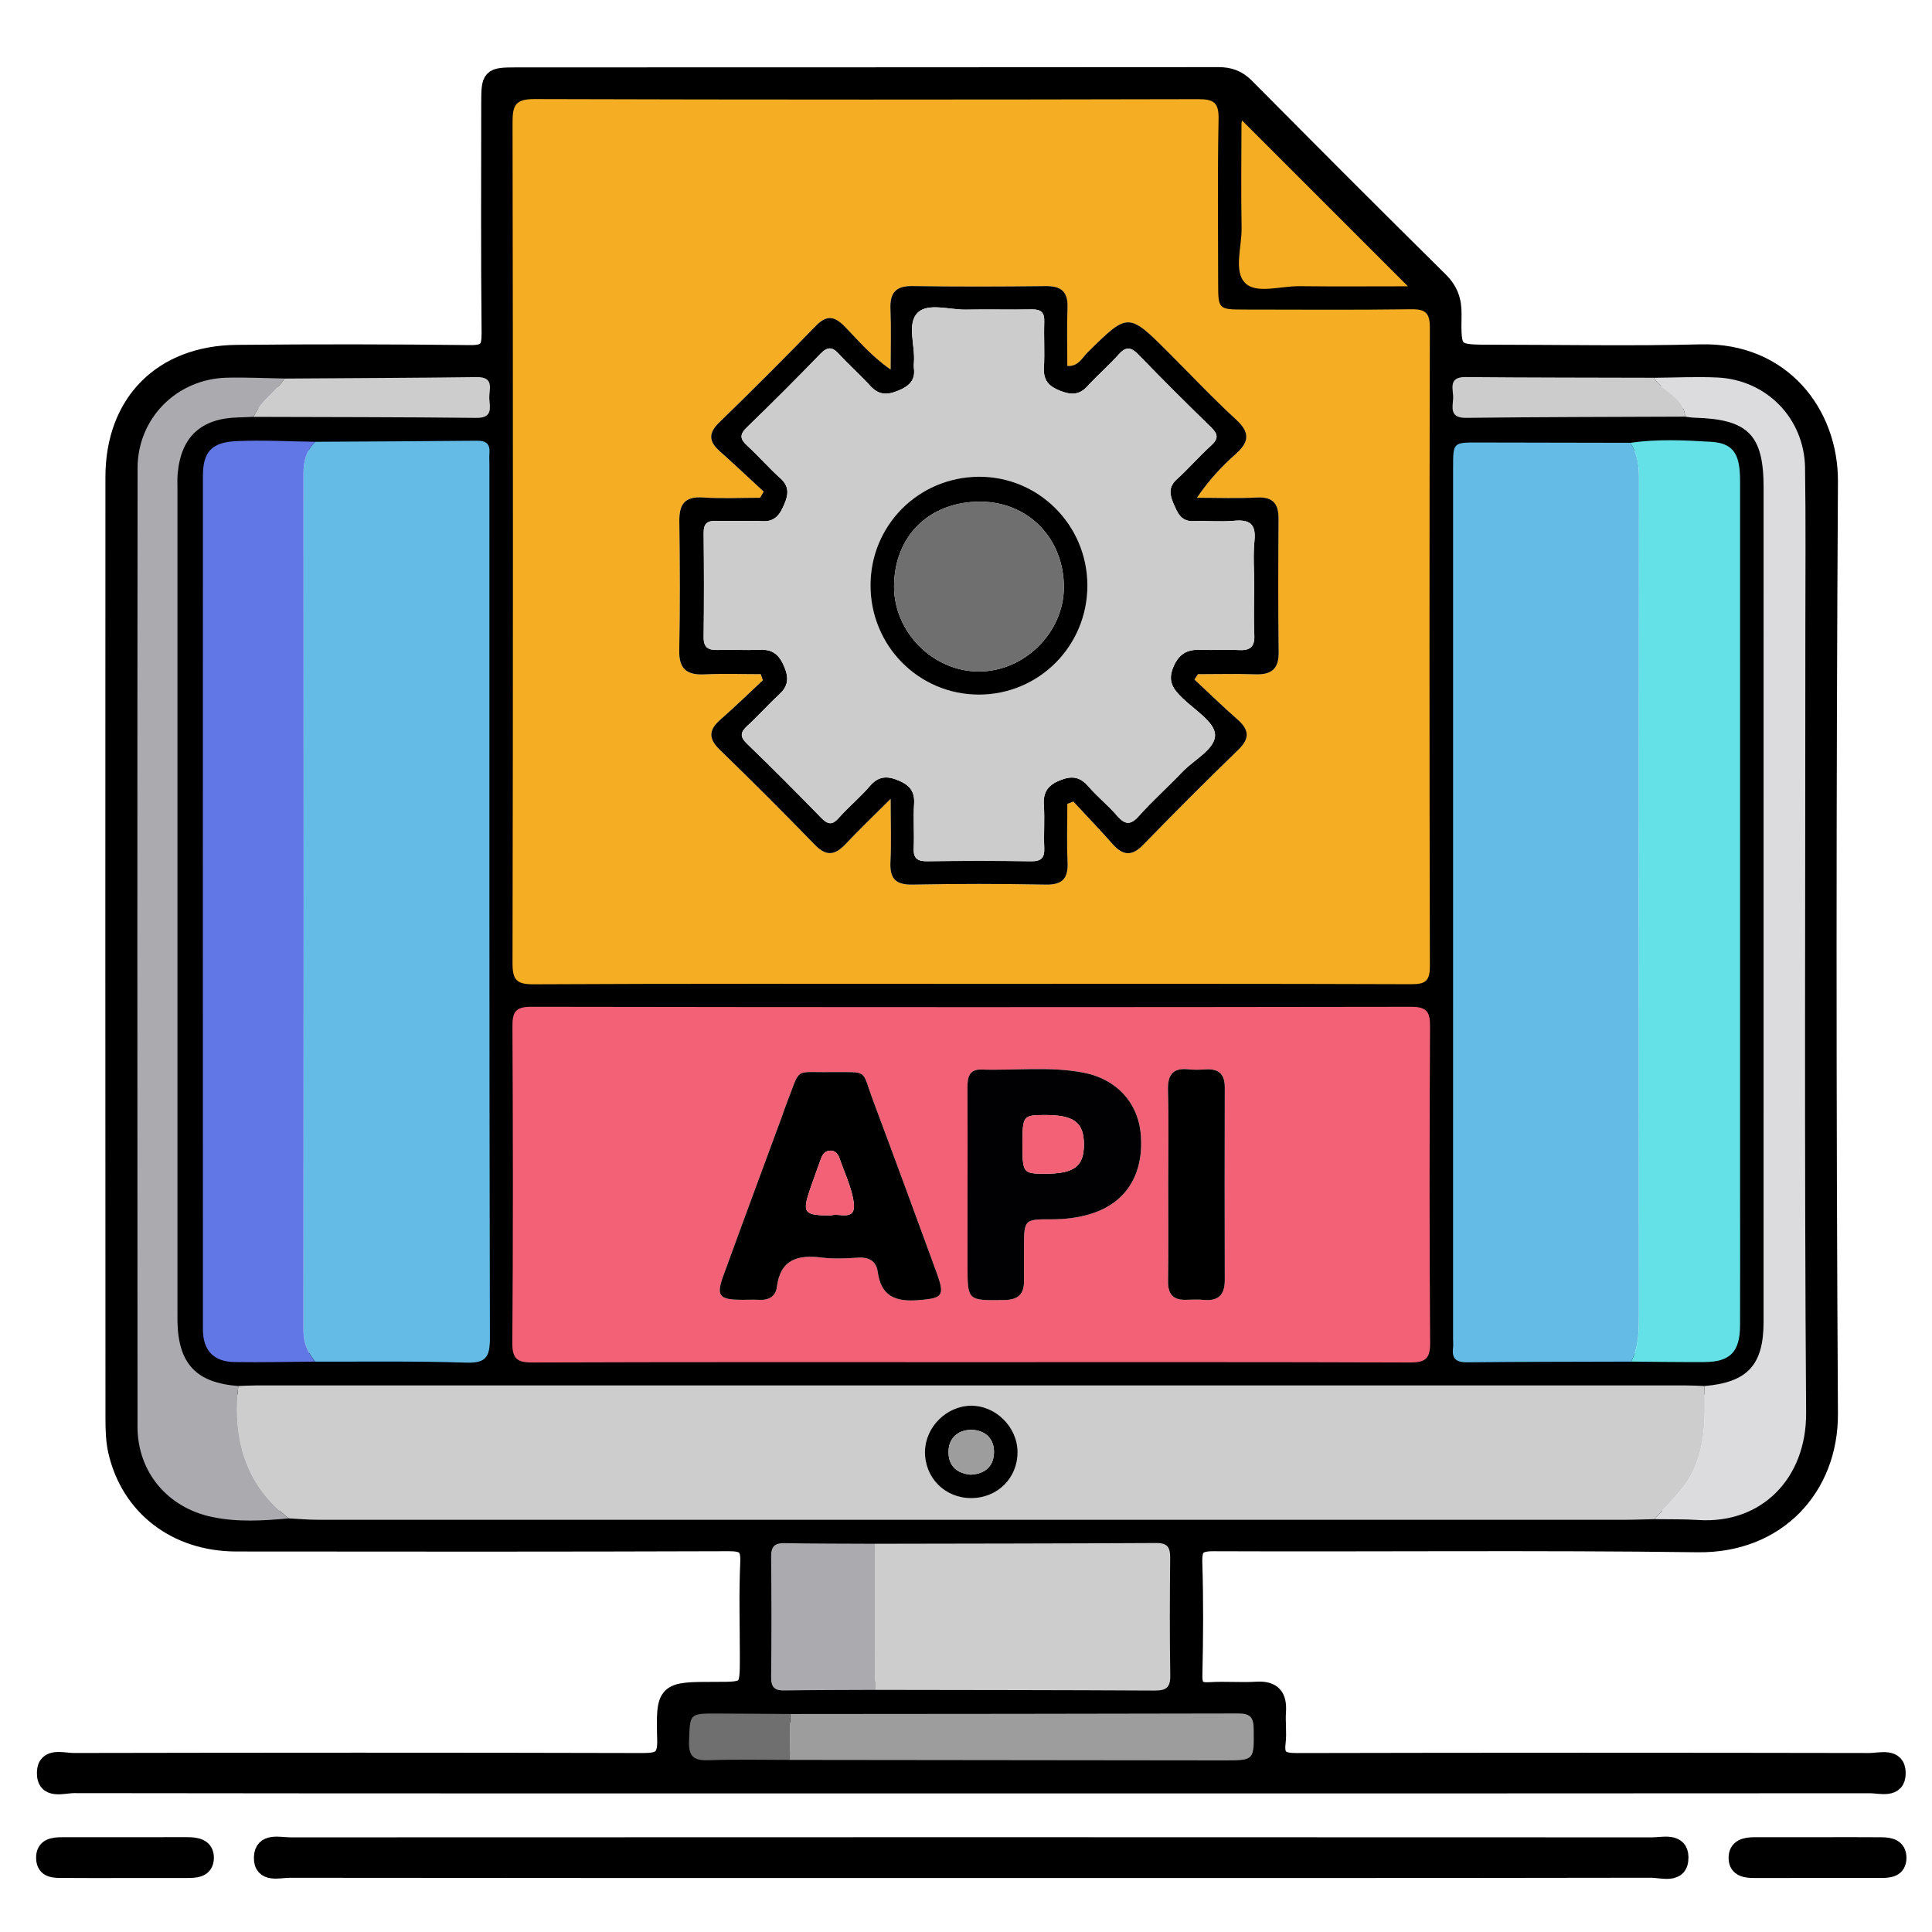 <?xml version="1.0" encoding="UTF-8"?>
<svg xmlns="http://www.w3.org/2000/svg" xmlns:xlink="http://www.w3.org/1999/xlink" version="1.1" id="Layer_1" x="0px" y="0px" width="85px" height="85px" viewBox="0 0 85 85" xml:space="preserve">
<g id="Layer_1_1_" display="none">
	<path display="inline" fill="#AB604B" d="M27.595,15.715V32.48H9.906V15.715c0-4.884,3.961-8.845,8.844-8.845   C23.602,6.87,27.595,10.805,27.595,15.715z"></path>
	<path display="inline" fill="#8B4F4F" d="M14.308,8.076c-2.629,1.533-4.401,4.376-4.401,7.639V32.48h4.401V8.076z"></path>
	<path display="inline" fill="#65B9FF" d="M51.619,24.02v6.113H29.776V24.02c0-2.837,2.304-5.142,5.142-5.142h11.566   C49.322,18.878,51.619,21.182,51.619,24.02z"></path>
	<path display="inline" fill="#3E7FFF" d="M34.917,18.876h1.393c-2.836,0-5.139,2.303-5.139,5.14v6.117h-1.394v-6.117   C29.778,21.179,32.081,18.876,34.917,18.876z"></path>
	<rect x="29.778" y="26.945" display="inline" fill="#FFAF93" width="4.372" height="3.188"></rect>
	<rect x="29.778" y="26.945" display="inline" fill="#EE8778" width="1.393" height="3.188"></rect>
	<rect x="47.25" y="27.942" display="inline" fill="#FFAF93" width="4.368" height="3.19"></rect>
	<path display="inline" fill="#F44AAF" d="M33.148,37.414v8.063H4.339v-8.063c0-3.742,3.039-6.781,6.782-6.781h15.256   C30.119,30.633,33.148,33.672,33.148,37.414z"></path>
	<path display="inline" fill="#E2429A" d="M11.12,30.63h1.838c-3.742,0-6.778,3.038-6.778,6.779v8.067H4.341v-8.067   C4.341,33.668,7.379,30.63,11.12,30.63z"></path>
	<rect x="4.34" y="41.271" display="inline" fill="#FFAF93" width="5.767" height="4.206"></rect>
	<rect x="4.34" y="41.271" display="inline" fill="#EE8778" width="1.839" height="4.206"></rect>
	<rect x="27.387" y="41.269" display="inline" fill="#FFAF93" width="5.763" height="4.208"></rect>
	<g display="inline">
		<path fill="#FFAF93" d="M43.545,17.228V19.5c0,2.513-3.059,3.793-4.843,2.008c-0.521-0.515-0.832-1.224-0.832-2.008v-2.272H43.545    z"></path>
		<path fill="#FFAF93" d="M45.906,6.854v6.916c0,2.871-2.327,5.198-5.198,5.198l0,0c-2.871,0-5.199-2.327-5.199-5.198V6.854H45.906z    "></path>
		<path fill="#FFAF93" d="M45.904,6.852v6.916c0,0.164-0.006,0.328-0.023,0.486c-0.018,0.229-0.059,0.451-0.111,0.673    c-0.521,2.319-2.588,4.041-5.059,4.041c-2.872,0-5.2-2.325-5.2-5.2V6.852H45.904z"></path>
		<path fill="#AB604B" d="M47.016,12.657V6.361c0,0,0.104-3.183-4.152-4.082c-4.975-1.052-5.344,1.21-5.344,1.21h-0.588    c-1.414,0-2.56,1.146-2.56,2.56v6.607h1.142v-3.51c0-1.185,0.96-2.145,2.145-2.145l0,0c0.096,0.071,1.065,1.418,3.03,1.418h4.48    c0.406,0,0.735,0.329,0.735,0.735v3.502L47.016,12.657L47.016,12.657z"></path>
		<path fill="#AB604B" d="M35.51,10.02v2.641h-1.142v-2.249C34.685,10.166,35.077,10.02,35.51,10.02z"></path>
		<path fill="#8B4F4F" d="M37.033,3.49H36.93c-1.414,0-2.56,1.146-2.56,2.56v6.607h1.142V9.146c0-0.966,0.643-1.771,1.521-2.04V3.49    z"></path>
		<path fill="#FFAF93" d="M47.734,12.433c0,1.02-0.816,1.836-1.836,1.836v-3.663C46.918,10.606,47.734,11.424,47.734,12.433z"></path>
		<path fill="#EE8778" d="M46.389,10.68c-0.156-0.043-0.318-0.074-0.49-0.074v3.663c0.172,0,0.334-0.03,0.49-0.073V10.68z     M39.584,21.489l0.022,0.021c0.415,0.415,0.947,0.703,1.554,0.785c-0.793,0.159-1.765-0.093-2.457-0.785    c-1.177-1.161-0.742-2.514-0.836-3.39c-1.542-1.015-2.354-2.657-2.354-4.352v0.503c-1.736,0-2.509-2.196-1.147-3.271    c0.318-0.251,0.711-0.392,1.147-0.392V9.15c0-0.962,0.629-1.776,1.51-2.05v6.668c0,2.632,1.942,4.777,4.411,5.137    c0.77-0.096,1.488-0.377,2.11-0.777v0.896c-1.051,0.557-2.234,0.764-3.124,0.695C39.481,19.675,38.926,20.822,39.584,21.489z"></path>
		<path fill="#EE8778" d="M41.119,13.069v0.742c0,0.252-0.204,0.456-0.456,0.456s-0.456-0.204-0.456-0.456v-0.742    c0-0.252,0.204-0.456,0.456-0.456C40.917,12.613,41.119,12.82,41.119,13.069z M39.079,15.438c0.163,0.749,0.828,1.309,1.625,1.309    s1.462-0.561,1.624-1.309H39.079z"></path>
		<path fill="#312E4B" d="M39.236,11.243c-0.244-1.121-1.852-1.122-2.096,0H39.236z M44.275,11.243    c-0.244-1.121-1.854-1.122-2.096,0H44.275z"></path>
	</g>
	<g display="inline">
		<path fill="#FFAF93" d="M22.132,27.657v2.702c0,1.867-1.519,3.378-3.371,3.378c-0.94,0-1.776-0.376-2.39-0.989    c-0.619-0.612-0.988-1.455-0.988-2.389v-2.702H22.132z"></path>
		<path fill="#FFAF93" d="M24.938,15.611v7.93c0,0.195-0.006,0.39-0.027,0.578c-0.021,0.271-0.069,0.536-0.133,0.801    c-1.059,4.717-6.949,6.436-10.391,2.994c-1.121-1.121-1.811-2.667-1.811-4.373v-7.93H24.938z"></path>
		<path fill="#FFAF93" d="M27.116,21.954c0,1.212-0.973,2.185-2.185,2.185v-4.357C26.144,19.781,27.116,20.754,27.116,21.954z"></path>
		<path fill="#EE8778" d="M25.515,19.869c-0.187-0.051-0.38-0.088-0.583-0.088v4.357c0.203,0,0.396-0.037,0.583-0.088V19.869z     M17.425,32.727l0.025,0.026c0.489,0.489,1.127,0.838,1.843,0.935c-0.175,0.034-0.349,0.052-0.532,0.052    c-0.943,0-1.782-0.384-2.385-0.986c-0.629-0.62-0.995-1.459-0.995-2.394v-1.642c-1.821-1.199-2.804-3.15-2.804-5.179l0.077,0.607    c-1.214,0-2.27-0.983-2.27-2.197c0-1.135,0.909-2.166,2.192-2.166v-4.175h1.799v7.931c0,3.167,2.337,5.694,5.249,6.113    c0.917-0.113,1.765-0.445,2.507-0.926v1.065c-1.235,0.66-2.644,0.911-3.712,0.829C17.302,30.569,16.639,31.932,17.425,32.727z"></path>
		<path fill="#EE8778" d="M19.246,23.41v0.883c0,0.301-0.242,0.543-0.542,0.543c-0.3,0-0.542-0.242-0.542-0.543V23.41    c0-0.3,0.242-0.542,0.542-0.542C19.007,22.868,19.246,23.114,19.246,23.41z M16.82,26.101c0.449,2.066,3.415,2.068,3.865,0H16.82z    "></path>
		<path fill="#312E4B" d="M17.007,21.444c-0.125-0.574-0.636-1.004-1.246-1.004c-0.612,0-1.122,0.43-1.247,1.004H17.007z M23,21.444    c-0.125-0.574-0.635-1.004-1.246-1.004c-0.611,0-1.121,0.43-1.246,1.004H23z"></path>
		<path fill="#AB604B" d="M25.346,15.129L25.346,15.129c0,2.035-1.65,3.685-3.686,3.685h-6.113c-2.035,0-3.686-1.649-3.686-3.685    l0,0"></path>
		<path fill="#8B4F4F" d="M14.287,15.129h-2.426c0,1.59,1.014,2.934,2.426,3.449V15.129z"></path>
	</g>
</g>
<g id="Layer_2" display="none">
	<path display="inline" fill="#E83D62" d="M82.23,70.102v12.896H48.127V70.102c0-4.433,3.598-8.027,8.027-8.027h18.061   C78.646,62.072,82.23,65.669,82.23,70.102L82.23,70.102z"></path>
	<path display="inline" fill="#CE2955" d="M56.152,62.07h2.177c-4.433,0.002-8.022,3.594-8.026,8.022v12.902H48.13v-12.9   C48.131,65.664,51.723,62.072,56.152,62.07L56.152,62.07z"></path>
	<path display="inline" fill="#FFAF93" d="M48.13,74.667h6.825v8.33H48.13V74.667z"></path>
	<path display="inline" fill="#FFAF93" d="M73.701,72.107h5.682v6.94h-5.682V72.107z M68.881,59.473v2.955   c0,3.271-3.979,4.934-6.299,2.612c-0.695-0.688-1.086-1.632-1.08-2.612v-2.955H68.881z"></path>
	<path display="inline" fill="#FFAF93" d="M73.313,43.298v10.798c0.049,4.483-3.545,8.157-8.026,8.206   c-4.479,0.052-8.157-3.544-8.206-8.026c-0.001-0.06-0.001-0.118,0-0.18V43.299L73.313,43.298L73.313,43.298z"></path>
	<path display="inline" fill="#FFAF93" d="M73.309,43.294v10.799c0,0.255-0.011,0.511-0.037,0.759   c-0.028,0.354-0.088,0.707-0.174,1.051c-0.832,3.691-4.113,6.313-7.897,6.311c-4.482,0.001-8.116-3.632-8.119-8.113   c0,0,0-0.002,0-0.005v-10.8L73.309,43.294L73.309,43.294z"></path>
	<path display="inline" fill="#AB604B" d="M75.041,52.359v-9.833c0,0,0.163-4.969-6.48-6.374c-7.768-1.643-8.347,1.89-8.347,1.89   h-0.917c-2.208,0-3.997,1.791-3.997,3.997v10.315h1.783v-5.48c0-1.852,1.499-3.35,3.349-3.35c0.102,0.074,1.699,2.216,4.729,2.216   h6.995c0.635,0,1.148,0.514,1.148,1.146v5.469h1.735L75.041,52.359L75.041,52.359z"></path>
	<path display="inline" fill="#AB604B" d="M57.079,48.24v4.123h-1.782v-3.51C55.807,48.455,56.436,48.239,57.079,48.24z"></path>
	<path display="inline" fill="#8B4F4F" d="M59.457,38.045h-0.16c-2.207,0-3.997,1.79-3.997,3.997v10.317h1.783v-5.482   c0-1.508,1.003-2.766,2.374-3.186V38.045z"></path>
	<path display="inline" fill="#FFAF93" d="M76.166,52.009c0.006,1.578-1.27,2.863-2.848,2.868c-0.006,0-0.012,0-0.021,0v-5.719   c1.576-0.008,2.86,1.266,2.866,2.842C76.166,52.003,76.166,52.006,76.166,52.009z"></path>
	<path display="inline" fill="#EE8778" d="M74.063,49.271c-0.246-0.071-0.504-0.111-0.764-0.113v5.719   c0.266,0,0.52-0.047,0.764-0.115V49.271z M63.441,66.146l0.033,0.035c0.65,0.666,1.506,1.096,2.428,1.226   c-1.238,0.25-2.758-0.146-3.836-1.226c-0.842-0.828-1.313-1.964-1.308-3.145v-2.146c-2.301-1.496-3.684-4.055-3.676-6.797v0.785   c-1.586,0.004-2.873-1.277-2.878-2.861c0-0.007,0-0.011,0-0.016c0-0.9,0.427-1.71,1.086-2.229c0.512-0.402,1.143-0.619,1.792-0.612   v-2.276c0-1.503,0.979-2.773,2.354-3.201v10.412c0,4.103,3.024,7.459,6.891,8.021c1.175-0.152,2.3-0.567,3.293-1.212V62.3   c-1.641,0.87-3.484,1.193-4.877,1.087c-1.469-0.068-2.335,1.721-1.307,2.764v-0.004H63.441L63.441,66.146z"></path>
	<path display="inline" fill="#EE8778" d="M65.838,53.003v1.158c0,0.396-0.32,0.713-0.714,0.713s-0.712-0.317-0.712-0.713v-1.158   c0-0.394,0.318-0.713,0.712-0.713S65.838,52.609,65.838,53.003z M62.65,56.701c0.31,1.4,1.695,2.287,3.096,1.979   c0.988-0.218,1.762-0.99,1.979-1.979H62.65z"></path>
	<path display="inline" fill="#312E4B" d="M62.896,50.148c-0.199-0.901-1.096-1.476-1.998-1.274   c-0.637,0.142-1.135,0.638-1.275,1.274H62.896z M70.764,50.148c-0.199-0.901-1.093-1.476-1.996-1.274   c-0.638,0.142-1.135,0.638-1.273,1.274H70.764z"></path>
</g>
<path fill-rule="evenodd" clip-rule="evenodd" stroke="#000000" stroke-width="0.75" stroke-miterlimit="10" d="M42.716,78.528  c-13.156,0-26.312,0.004-39.467-0.013c-0.465,0-1.272,0.302-1.25-0.54c0.021-0.739,0.782-0.475,1.235-0.476  c8.346-0.016,16.692-0.02,25.039,0.002c0.723,0.002,1.039-0.106,1.016-0.947c-0.062-2.183-0.017-2.184,2.197-2.184  c1.439,0,1.439,0,1.439-1.476c0-1.386-0.045-2.774,0.018-4.158c0.034-0.737-0.222-0.866-0.902-0.864  c-7.214,0.024-14.429,0.021-21.644,0.012c-2.652-0.002-4.705-1.58-5.265-4.043c-0.105-0.462-0.116-0.953-0.117-1.432  C5.009,48.604,5.007,34.797,5.013,20.991c0.001-3.283,2.101-5.411,5.405-5.443c3.423-0.034,6.847-0.03,10.27,0.01  c0.726,0.008,0.882-0.214,0.875-0.903c-0.035-3.366-0.017-6.733-0.016-10.1c0-1.174,0.027-1.214,1.169-1.215  c10.298-0.004,20.597-0.001,30.896-0.011c0.484,0,0.851,0.132,1.199,0.484c2.829,2.853,5.666,5.698,8.524,8.521  c0.445,0.439,0.602,0.892,0.592,1.5c-0.028,1.706-0.008,1.707,1.723,1.707c3.056,0,6.113,0.063,9.166-0.016  c3.606-0.093,5.688,2.679,5.671,5.665c-0.079,13.665-0.082,27.331,0,40.995c0.02,3.278-2.304,5.779-5.79,5.733  c-7.1-0.093-14.202-0.016-21.303-0.045c-0.724-0.003-0.895,0.201-0.872,0.895c0.052,1.64,0.041,3.281,0.003,4.922  c-0.014,0.572,0.176,0.728,0.717,0.693c0.677-0.042,1.359,0.023,2.036-0.02c0.719-0.046,0.973,0.268,0.925,0.95  c-0.032,0.45,0.039,0.91-0.016,1.356c-0.087,0.703,0.221,0.835,0.861,0.833c8.403-0.019,16.806-0.017,25.209-0.002  c0.454,0,1.204-0.248,1.21,0.505c0.007,0.764-0.746,0.515-1.198,0.515C69.084,78.531,55.9,78.528,42.716,78.528z M34.771,75.409  c-1.071-0.007-2.143-0.018-3.214-0.021c-1.242-0.003-1.197,0.001-1.243,1.217c-0.027,0.706,0.242,0.859,0.88,0.837  c1.183-0.042,2.368-0.014,3.552-0.014c6.365,0.007,12.73,0.015,19.094,0.021c1.36,0.001,1.335,0.001,1.317-1.402  c-0.007-0.534-0.196-0.665-0.697-0.663C47.897,75.402,41.334,75.403,34.771,75.409z M38.488,67.919  c-1.323-0.007-2.647-0.003-3.97-0.027c-0.435-0.008-0.596,0.146-0.591,0.586c0.017,1.774,0.018,3.549,0,5.323  c-0.005,0.451,0.172,0.583,0.598,0.574c1.323-0.023,2.646-0.021,3.97-0.027c4.1,0.007,8.201,0.008,12.3,0.03  c0.496,0.002,0.702-0.12,0.693-0.658c-0.028-1.725-0.021-3.45-0.004-5.175c0.005-0.451-0.106-0.662-0.61-0.659  C46.744,67.909,42.616,67.911,38.488,67.919z M11.155,18.341c3.272,0.011,6.544,0.008,9.815,0.043  c0.722,0.007,0.58-0.46,0.559-0.851c-0.021-0.388,0.25-0.955-0.552-0.944c-2.82,0.037-5.641,0.046-8.46,0.065  c-0.847-0.014-1.695-0.058-2.542-0.036c-2.193,0.055-3.921,1.776-3.923,3.974C6.039,34.653,6.041,48.713,6.05,62.773  c0.001,1.991,1.322,3.56,3.285,3.97c1.117,0.233,2.246,0.163,3.372,0.061c0.422,0.021,0.845,0.061,1.268,0.061  c19.152,0.003,38.305,0.002,57.457,0.001c0.451,0,0.903-0.019,1.354-0.028c0.65,0.011,1.302-0.005,1.95,0.035  c2.763,0.173,4.745-1.829,4.725-4.723c-0.082-11.454-0.033-22.908-0.034-34.362c0-2.404,0.023-4.809-0.013-7.212  c-0.032-2.168-1.689-3.865-3.85-3.969c-0.93-0.044-1.864,0.005-2.796,0.012c-2.765-0.008-5.528-0.006-8.292-0.03  c-0.802-0.007-0.521,0.565-0.545,0.951c-0.026,0.395-0.153,0.854,0.564,0.845c3.214-0.039,6.43-0.039,9.644-0.053  c0.141,0.016,0.28,0.041,0.421,0.045c2.348,0.066,3.03,0.754,3.03,3.065c0.001,12.238,0.001,24.477-0.001,36.715  c-0.001,1.9-0.709,2.66-2.6,2.822c-0.254-0.009-0.509-0.025-0.763-0.025c-20.993-0.001-41.987-0.001-62.981,0  c-0.254,0-0.508,0.017-0.762,0.025c-1.84-0.142-2.63-0.969-2.677-2.806c-0.003-0.142-0.001-0.283-0.001-0.425  c0-12.078,0-24.157,0-36.235c0-0.226-0.011-0.454,0.01-0.678c0.146-1.616,1.026-2.428,2.662-2.469  C10.704,18.361,10.93,18.35,11.155,18.341z M71.724,19.481c-2.232-0.004-4.465-0.01-6.696-0.013  c-1.098-0.001-1.098,0.001-1.098,1.099c-0.001,12.773-0.001,25.547-0.001,38.322c0,0.141,0.015,0.284-0.002,0.424  c-0.059,0.486,0.161,0.628,0.632,0.623c2.402-0.025,4.804-0.023,7.206-0.031c1.074,0.008,2.148,0.026,3.223,0.02  c1.135-0.007,1.563-0.447,1.567-1.609c0.008-1.923,0.002-3.847,0.002-5.77c0-10.464,0.001-20.928-0.001-31.393  c0-1.191-0.298-1.655-1.279-1.715C74.096,19.365,72.906,19.312,71.724,19.481z M13.872,19.437c-1.157-0.015-2.315-0.081-3.469-0.03  c-1.103,0.049-1.475,0.479-1.476,1.535c-0.004,12.514-0.004,25.028,0,37.542c0,0.928,0.469,1.425,1.383,1.439  c1.186,0.02,2.372-0.01,3.558-0.019c2.205,0.008,4.412-0.028,6.615,0.045c0.864,0.029,1.07-0.212,1.068-1.068  c-0.029-12.811-0.02-25.621-0.021-38.431c0-0.17-0.012-0.34,0.001-0.509c0.033-0.397-0.133-0.556-0.539-0.552  C18.621,19.414,16.247,19.422,13.872,19.437z M42.745,43.286c6.45,0,12.9-0.009,19.352,0.014c0.623,0.002,0.815-0.145,0.813-0.794  c-0.021-9.365-0.021-18.729-0.001-28.094c0.001-0.641-0.188-0.816-0.817-0.807c-2.461,0.034-4.923,0.015-7.384,0.013  c-1.078-0.001-1.111-0.033-1.112-1.082c-0.003-2.433-0.031-4.867,0.018-7.299c0.015-0.729-0.213-0.876-0.901-0.875  c-9.732,0.022-19.465,0.026-29.197-0.004c-0.809-0.003-0.966,0.249-0.964,1c0.022,12.335,0.022,24.67-0.001,37.006  c-0.001,0.741,0.171,0.944,0.929,0.94C29.9,43.271,36.322,43.286,42.745,43.286z M42.732,59.93c6.422,0,12.844-0.009,19.266,0.014  c0.669,0.003,0.929-0.117,0.922-0.864c-0.035-4.64-0.029-9.279-0.004-13.919c0.003-0.646-0.139-0.867-0.835-0.866  c-12.901,0.021-25.802,0.021-38.703-0.001c-0.701-0.001-0.835,0.229-0.833,0.869c0.024,4.64,0.031,9.28-0.005,13.92  c-0.006,0.751,0.26,0.864,0.925,0.861C29.888,59.921,36.31,59.93,42.732,59.93z M54.648,5.302c-0.007,0.035-0.028,0.089-0.028,0.142  c-0.003,1.525-0.023,3.051,0.005,4.575c0.016,0.836-0.367,1.919,0.166,2.44c0.488,0.478,1.559,0.122,2.373,0.131  c1.591,0.018,3.183,0.005,4.779,0.005C59.479,10.132,57.073,7.727,54.648,5.302z"></path>
<path fill-rule="evenodd" clip-rule="evenodd" stroke="#000000" stroke-width="0.75" stroke-miterlimit="10" d="M42.691,82.25  c-9.984,0-19.968,0.003-29.953-0.01c-0.454,0-1.211,0.241-1.192-0.522c0.018-0.728,0.761-0.507,1.228-0.507  c19.968-0.009,39.937-0.009,59.905,0c0.467,0,1.225-0.219,1.231,0.5c0.009,0.82-0.797,0.526-1.267,0.526  C62.66,82.254,52.676,82.25,42.691,82.25z"></path>
<path fill-rule="evenodd" clip-rule="evenodd" stroke="#000000" stroke-width="0.75" stroke-miterlimit="10" d="M5.494,82.25  c-0.903,0-1.807,0.005-2.71-0.003c-0.365-0.003-0.806,0.031-0.82-0.494c-0.015-0.513,0.398-0.547,0.78-0.548  c1.835-0.004,3.67-0.001,5.505-0.002c0.395,0,0.801,0.07,0.786,0.551c-0.016,0.494-0.453,0.495-0.831,0.495  C7.301,82.25,6.397,82.249,5.494,82.25z"></path>
<path fill-rule="evenodd" clip-rule="evenodd" stroke="#000000" stroke-width="0.75" stroke-miterlimit="10" d="M80.079,81.204  c0.903,0,1.807-0.005,2.71,0.003c0.36,0.003,0.715,0.077,0.712,0.533c-0.003,0.47-0.374,0.506-0.727,0.507  c-1.863,0.004-3.727,0.002-5.59,0.002c-0.357,0-0.742-0.042-0.758-0.482c-0.017-0.487,0.378-0.563,0.773-0.563  C78.16,81.203,79.119,81.204,80.079,81.204z"></path>
<path fill-rule="evenodd" clip-rule="evenodd" fill="#F5AD24" d="M42.745,43.286c-6.423,0-12.845-0.015-19.267,0.019  c-0.758,0.004-0.931-0.199-0.929-0.94c0.024-12.335,0.023-24.67,0.001-37.006c-0.001-0.751,0.156-1.002,0.964-1  c9.732,0.03,19.465,0.026,29.197,0.004c0.688-0.001,0.916,0.146,0.901,0.875c-0.049,2.432-0.021,4.866-0.018,7.299  c0.001,1.049,0.034,1.081,1.112,1.082c2.461,0.002,4.923,0.021,7.384-0.013c0.63-0.009,0.818,0.167,0.817,0.807  c-0.02,9.365-0.021,18.729,0.001,28.094c0.002,0.649-0.19,0.796-0.813,0.794C55.646,43.277,49.195,43.286,42.745,43.286z   M33.598,21.627c-0.053,0.091-0.105,0.182-0.157,0.273c-0.84,0-1.682,0.043-2.518-0.013c-0.799-0.053-1.046,0.295-1.037,1.041  c0.024,1.894,0.035,3.789-0.004,5.683c-0.017,0.838,0.345,1.097,1.124,1.059c0.819-0.041,1.642-0.009,2.463-0.009  c0.031,0.089,0.062,0.178,0.092,0.267c-0.618,0.576-1.223,1.168-1.859,1.724c-0.512,0.447-0.562,0.824-0.044,1.327  c1.42,1.378,2.82,2.778,4.199,4.198c0.504,0.519,0.889,0.445,1.343-0.041c0.586-0.625,1.209-1.217,1.983-1.989  c0,1.098,0.031,1.937-0.009,2.773c-0.035,0.722,0.215,1.015,0.971,1c1.951-0.039,3.903-0.039,5.853,0  c0.759,0.015,1.002-0.284,0.969-1.002c-0.04-0.849-0.01-1.701-0.01-2.551c0.089-0.033,0.178-0.066,0.266-0.1  c0.575,0.621,1.161,1.232,1.722,1.866c0.444,0.502,0.838,0.562,1.341,0.045c1.381-1.418,2.779-2.819,4.199-4.198  c0.517-0.502,0.465-0.883-0.046-1.33c-0.646-0.565-1.261-1.167-1.89-1.753c0.052-0.079,0.104-0.157,0.155-0.236  c0.839,0,1.678-0.023,2.516,0.007c0.703,0.025,1.044-0.222,1.034-0.974c-0.026-1.95-0.018-3.902-0.005-5.853  c0.005-0.664-0.229-0.99-0.949-0.952c-0.878,0.045-1.761,0.011-2.642,0.011c0.532-0.783,1.092-1.381,1.703-1.921  c0.594-0.524,0.648-0.943,0.024-1.516c-1.021-0.936-1.971-1.948-2.95-2.927c-1.803-1.803-1.798-1.798-3.591-0.028  c-0.236,0.233-0.398,0.622-0.888,0.594c0-0.881-0.024-1.729,0.008-2.574c0.026-0.706-0.286-0.949-0.966-0.94  c-1.951,0.023-3.902,0.028-5.853-0.002c-0.755-0.012-1.001,0.313-0.971,1.024c0.036,0.831,0.008,1.665,0.008,2.649  c-0.869-0.607-1.421-1.282-2.021-1.894c-0.447-0.455-0.789-0.521-1.266-0.031c-1.399,1.439-2.818,2.86-4.259,4.258  c-0.493,0.478-0.443,0.841,0.03,1.263C32.32,20.436,32.955,21.036,33.598,21.627z"></path>
<path fill-rule="evenodd" clip-rule="evenodd" fill="#F26175" d="M42.732,59.93c-6.422,0-12.845-0.009-19.267,0.014  c-0.665,0.003-0.931-0.11-0.925-0.861c0.036-4.64,0.029-9.28,0.005-13.92c-0.003-0.641,0.131-0.87,0.833-0.869  c12.901,0.022,25.801,0.022,38.703,0.001c0.696-0.001,0.838,0.221,0.835,0.866c-0.025,4.64-0.031,9.279,0.004,13.919  c0.007,0.747-0.253,0.867-0.922,0.864C55.576,59.921,49.154,59.93,42.732,59.93z M36.583,47.166  c-1.677,0.033-1.331-0.26-1.963,1.345c-0.083,0.21-0.151,0.426-0.229,0.638c-0.859,2.332-1.725,4.66-2.574,6.996  c-0.306,0.84-0.173,1.02,0.689,1.038c0.311,0.007,0.623-0.012,0.933,0.003c0.406,0.021,0.691-0.176,0.737-0.549  c0.152-1.23,0.916-1.441,1.974-1.311c0.529,0.065,1.075,0.038,1.61,0.004c0.48-0.031,0.794,0.163,0.855,0.616  c0.146,1.087,0.787,1.333,1.784,1.255c1.073-0.084,1.187-0.175,0.805-1.22c-0.921-2.52-1.845-5.037-2.786-7.549  C37.888,47.017,38.245,47.18,36.583,47.166z M42.568,52.095c0,1.188,0,2.376,0,3.563c0,1.581-0.001,1.558,1.605,1.537  c0.619-0.008,0.887-0.251,0.881-0.849c-0.005-0.48,0-0.962,0-1.442c0.001-1.256,0.001-1.265,1.22-1.261  c0.6,0.001,1.185-0.07,1.754-0.252c1.51-0.48,2.284-1.708,2.168-3.418c-0.098-1.439-1.058-2.499-2.528-2.782  c-1.487-0.286-2.99-0.088-4.484-0.137c-0.557-0.019-0.621,0.354-0.618,0.797C42.573,49.266,42.568,50.68,42.568,52.095z   M51.397,52.052c0,1.439,0.013,2.879-0.006,4.318c-0.008,0.578,0.236,0.836,0.806,0.814c0.254-0.01,0.51-0.021,0.762,0.003  c0.655,0.063,0.93-0.236,0.928-0.879c-0.008-2.822-0.007-5.645,0-8.467c0.001-0.575-0.257-0.83-0.828-0.795  c-0.253,0.016-0.51,0.026-0.762-0.002c-0.723-0.078-0.93,0.261-0.91,0.943C51.425,49.342,51.397,50.697,51.397,52.052z"></path>
<path fill-rule="evenodd" clip-rule="evenodd" fill="#CDCDCD" d="M72.786,66.837c-0.451,0.01-0.903,0.028-1.354,0.028  c-19.152,0.001-38.305,0.002-57.457-0.001c-0.423,0-0.846-0.04-1.268-0.061c-1.935-1.485-2.471-3.505-2.223-5.824  c0.254-0.009,0.508-0.025,0.762-0.025c20.994-0.001,41.988-0.001,62.981,0c0.254,0,0.509,0.017,0.763,0.025  c0.034,1.609,0.068,3.223-1.031,4.569C73.592,65.998,73.179,66.409,72.786,66.837z M44.768,63.891c0-1.107-0.965-2.063-2.063-2.045  c-1.071,0.018-1.993,0.94-2.009,2.013c-0.018,1.147,0.866,2.045,2.019,2.052C43.875,65.916,44.768,65.039,44.768,63.891z"></path>
<path fill-rule="evenodd" clip-rule="evenodd" fill="#63BBE6" d="M13.872,19.437c2.375-0.014,4.749-0.023,7.123-0.047  c0.405-0.004,0.571,0.155,0.539,0.552c-0.014,0.168-0.001,0.339-0.001,0.509c0,12.811-0.009,25.621,0.021,38.431  c0.002,0.856-0.204,1.098-1.068,1.068c-2.203-0.073-4.41-0.037-6.615-0.045c-0.34-0.398-0.519-0.835-0.518-1.385  c0.011-12.569,0.011-25.139,0.002-37.708C13.353,20.27,13.48,19.813,13.872,19.437z"></path>
<path fill-rule="evenodd" clip-rule="evenodd" fill="#63BBE6" d="M71.765,59.905c-2.402,0.008-4.804,0.006-7.206,0.031  c-0.471,0.005-0.69-0.137-0.632-0.623c0.017-0.14,0.002-0.283,0.002-0.424c0-12.774,0-25.548,0.001-38.322  c0-1.098,0-1.1,1.098-1.099c2.231,0.003,4.464,0.008,6.696,0.013c0.312,0.465,0.386,0.975,0.385,1.53  c-0.01,12.25-0.01,24.5-0.003,36.75C72.106,58.501,72.112,59.229,71.765,59.905z"></path>
<path fill-rule="evenodd" clip-rule="evenodd" fill="#6277E6" d="M13.872,19.437c-0.392,0.376-0.519,0.833-0.519,1.375  c0.008,12.57,0.009,25.139-0.002,37.708c0,0.55,0.178,0.986,0.518,1.385c-1.186,0.009-2.373,0.038-3.558,0.019  c-0.914-0.015-1.383-0.512-1.383-1.439c-0.004-12.515-0.004-25.028,0-37.542c0-1.056,0.373-1.486,1.476-1.535  C11.557,19.355,12.715,19.421,13.872,19.437z"></path>
<path fill-rule="evenodd" clip-rule="evenodd" fill="#63E1E6" d="M71.765,59.905c0.348-0.677,0.342-1.404,0.341-2.143  c-0.007-12.25-0.007-24.5,0.003-36.75c0.001-0.556-0.073-1.065-0.385-1.53c1.183-0.17,2.372-0.117,3.553-0.044  c0.981,0.061,1.279,0.524,1.279,1.715c0.002,10.464,0.001,20.929,0.001,31.393c0,1.923,0.006,3.847-0.002,5.77  c-0.005,1.162-0.433,1.603-1.567,1.609C73.913,59.932,72.839,59.913,71.765,59.905z"></path>
<path fill-rule="evenodd" clip-rule="evenodd" fill="#DCDCDE" d="M72.786,66.837c0.393-0.428,0.806-0.839,1.173-1.288  c1.1-1.347,1.065-2.96,1.031-4.569c1.891-0.162,2.599-0.922,2.6-2.822c0.002-12.238,0.002-24.477,0.001-36.715  c0-2.311-0.683-3-3.03-3.065c-0.141-0.004-0.28-0.029-0.421-0.045c-0.063-0.885-0.997-1.075-1.371-1.712  c0.932-0.007,1.866-0.057,2.796-0.012c2.16,0.104,3.817,1.801,3.85,3.969c0.036,2.403,0.013,4.808,0.013,7.212  c0.001,11.454-0.048,22.908,0.034,34.362c0.021,2.894-1.962,4.896-4.725,4.723C74.088,66.832,73.437,66.848,72.786,66.837z"></path>
<path fill-rule="evenodd" clip-rule="evenodd" fill="#ABAAAE" d="M10.484,60.979c-0.248,2.319,0.288,4.339,2.223,5.824  c-1.126,0.103-2.255,0.173-3.372-0.061c-1.963-0.41-3.283-1.979-3.285-3.97c-0.009-14.061-0.011-28.12,0.003-42.181  c0.002-2.198,1.729-3.919,3.923-3.974c0.846-0.021,1.694,0.022,2.542,0.036c-0.398,0.607-1.062,1-1.362,1.686  c-0.226,0.009-0.451,0.021-0.677,0.026c-1.636,0.041-2.516,0.853-2.662,2.469c-0.021,0.225-0.01,0.452-0.01,0.678  c0,12.079,0,24.157,0,36.235c0,0.142-0.002,0.283,0.001,0.425C7.854,60.011,8.644,60.838,10.484,60.979z"></path>
<path fill-rule="evenodd" clip-rule="evenodd" fill="#CDCDCD" d="M38.488,67.919c4.128-0.008,8.256-0.01,12.385-0.033  c0.504-0.003,0.615,0.208,0.61,0.659c-0.017,1.725-0.024,3.45,0.004,5.175c0.009,0.538-0.197,0.66-0.693,0.658  c-4.1-0.022-8.2-0.023-12.3-0.03C38.492,72.205,38.49,70.062,38.488,67.919z"></path>
<path fill-rule="evenodd" clip-rule="evenodd" fill="#9D9D9D" d="M34.771,75.409c6.563-0.006,13.126-0.007,19.689-0.024  c0.501-0.002,0.69,0.129,0.697,0.663c0.018,1.403,0.043,1.403-1.317,1.402c-6.364-0.007-12.729-0.015-19.094-0.021  C34.755,76.755,34.763,76.082,34.771,75.409z"></path>
<path fill-rule="evenodd" clip-rule="evenodd" fill="#ABAAAE" d="M38.488,67.919c0.002,2.143,0.004,4.286,0.006,6.429  c-1.323,0.007-2.647,0.004-3.97,0.027c-0.426,0.009-0.603-0.123-0.598-0.574c0.018-1.774,0.017-3.549,0-5.323  c-0.004-0.44,0.157-0.594,0.591-0.586C35.841,67.916,37.165,67.912,38.488,67.919z"></path>
<path fill-rule="evenodd" clip-rule="evenodd" fill="#F5AD24" d="M54.648,5.302c2.425,2.424,4.83,4.83,7.295,7.294  c-1.597,0-3.188,0.013-4.779-0.005c-0.814-0.009-1.885,0.347-2.373-0.131c-0.533-0.521-0.15-1.604-0.166-2.44  c-0.028-1.524-0.008-3.05-0.005-4.575C54.62,5.391,54.642,5.337,54.648,5.302z"></path>
<path fill-rule="evenodd" clip-rule="evenodd" fill="#CDCDCD" d="M11.155,18.341c0.3-0.687,0.964-1.079,1.362-1.686  c2.82-0.02,5.64-0.028,8.46-0.065c0.801-0.011,0.531,0.556,0.552,0.944c0.021,0.39,0.163,0.858-0.559,0.851  C17.699,18.349,14.427,18.352,11.155,18.341z"></path>
<path fill-rule="evenodd" clip-rule="evenodd" fill="#CCCCCC" d="M72.769,16.619c0.374,0.637,1.308,0.827,1.371,1.712  c-3.214,0.014-6.43,0.014-9.644,0.053c-0.718,0.009-0.591-0.45-0.564-0.845c0.024-0.385-0.257-0.958,0.545-0.951  C67.24,16.613,70.004,16.611,72.769,16.619z"></path>
<path fill-rule="evenodd" clip-rule="evenodd" fill="#6F6F70" d="M34.771,75.409c-0.008,0.673-0.017,1.346-0.025,2.02  c-1.184,0-2.37-0.028-3.552,0.014c-0.638,0.022-0.907-0.131-0.88-0.837c0.046-1.216,0.001-1.22,1.243-1.217  C32.629,75.392,33.7,75.402,34.771,75.409z"></path>
<path fill-rule="evenodd" clip-rule="evenodd" d="M33.598,21.627c-0.643-0.592-1.278-1.192-1.93-1.773  c-0.474-0.422-0.523-0.785-0.03-1.263c1.441-1.397,2.86-2.818,4.259-4.258c0.477-0.49,0.819-0.424,1.266,0.031  c0.601,0.612,1.152,1.287,2.021,1.894c0-0.984,0.027-1.818-0.008-2.649c-0.03-0.711,0.215-1.036,0.971-1.024  c1.951,0.03,3.902,0.025,5.853,0.002c0.68-0.008,0.992,0.235,0.966,0.94c-0.032,0.845-0.008,1.692-0.008,2.574  c0.489,0.027,0.651-0.361,0.888-0.594c1.793-1.77,1.788-1.774,3.591,0.028c0.979,0.979,1.93,1.992,2.95,2.927  c0.624,0.573,0.569,0.992-0.024,1.516c-0.611,0.54-1.171,1.139-1.703,1.921c0.881,0,1.764,0.035,2.642-0.011  c0.721-0.038,0.954,0.289,0.949,0.952c-0.013,1.951-0.021,3.902,0.005,5.853c0.01,0.752-0.331,0.999-1.034,0.974  c-0.838-0.03-1.677-0.007-2.516-0.007c-0.052,0.079-0.104,0.157-0.155,0.236c0.629,0.586,1.244,1.188,1.89,1.753  c0.511,0.447,0.563,0.828,0.046,1.33c-1.42,1.379-2.818,2.779-4.199,4.198c-0.503,0.516-0.896,0.457-1.341-0.045  c-0.561-0.634-1.146-1.245-1.722-1.866c-0.088,0.033-0.177,0.066-0.266,0.1c0,0.851-0.03,1.703,0.01,2.551  c0.033,0.719-0.21,1.018-0.969,1.002c-1.95-0.039-3.902-0.039-5.853,0c-0.756,0.015-1.006-0.277-0.971-1  c0.041-0.836,0.009-1.675,0.009-2.773c-0.773,0.772-1.396,1.364-1.983,1.989c-0.455,0.485-0.839,0.56-1.343,0.041  c-1.379-1.42-2.779-2.82-4.199-4.198c-0.518-0.502-0.468-0.88,0.044-1.327c0.637-0.555,1.241-1.147,1.859-1.724  c-0.031-0.089-0.062-0.178-0.092-0.267c-0.821,0-1.644-0.031-2.463,0.009c-0.779,0.038-1.141-0.221-1.124-1.059  c0.039-1.894,0.028-3.789,0.004-5.683c-0.009-0.745,0.238-1.093,1.037-1.041c0.836,0.056,1.678,0.013,2.518,0.013  C33.493,21.81,33.545,21.719,33.598,21.627z M55.178,25.729c0-0.65-0.052-1.306,0.013-1.95c0.074-0.741-0.227-0.931-0.909-0.867  c-0.589,0.054-1.188-0.007-1.78,0.015c-0.555,0.021-0.699-0.376-0.873-0.771c-0.172-0.389-0.229-0.729,0.142-1.067  c0.522-0.475,0.987-1.014,1.511-1.488c0.339-0.308,0.304-0.508-0.01-0.813c-1.076-1.043-2.137-2.103-3.179-3.18  c-0.327-0.338-0.55-0.382-0.88-0.011c-0.431,0.486-0.931,0.91-1.368,1.391c-0.37,0.408-0.741,0.39-1.217,0.2  c-0.484-0.193-0.731-0.454-0.701-1.002c0.037-0.677-0.008-1.358,0.014-2.036c0.014-0.407-0.146-0.545-0.545-0.538  c-0.961,0.019-1.923-0.009-2.884,0.01c-0.729,0.015-1.675-0.31-2.132,0.129c-0.5,0.482-0.108,1.446-0.172,2.197  c-0.007,0.084-0.011,0.17,0,0.254c0.07,0.554-0.233,0.797-0.71,0.992c-0.483,0.197-0.849,0.182-1.213-0.219  c-0.437-0.481-0.929-0.912-1.367-1.392c-0.29-0.317-0.499-0.352-0.819-0.021c-1.062,1.097-2.141,2.178-3.24,3.238  c-0.333,0.321-0.302,0.52,0.018,0.812c0.501,0.457,0.946,0.976,1.451,1.427c0.393,0.352,0.366,0.702,0.181,1.136  c-0.19,0.447-0.398,0.787-0.974,0.755c-0.677-0.037-1.357,0.008-2.036-0.014c-0.402-0.013-0.546,0.136-0.542,0.539  c0.016,1.527,0.018,3.055,0,4.582c-0.005,0.47,0.222,0.57,0.626,0.559c0.622-0.017,1.245,0.017,1.866-0.009  c0.574-0.024,0.85,0.252,1.062,0.764c0.204,0.494,0.159,0.845-0.233,1.205c-0.479,0.439-0.91,0.931-1.39,1.369  c-0.313,0.286-0.354,0.478-0.019,0.801c1.101,1.058,2.177,2.143,3.242,3.237c0.292,0.301,0.486,0.369,0.795,0.018  c0.428-0.488,0.94-0.902,1.361-1.396c0.383-0.449,0.766-0.458,1.271-0.245c0.481,0.202,0.712,0.478,0.678,1.021  c-0.041,0.648,0.013,1.301-0.017,1.951c-0.021,0.453,0.158,0.583,0.59,0.578c1.527-0.019,3.055-0.021,4.581,0.001  c0.457,0.006,0.59-0.167,0.571-0.598c-0.027-0.621,0.025-1.246-0.017-1.866c-0.038-0.564,0.165-0.874,0.696-1.092  c0.523-0.216,0.891-0.17,1.265,0.265c0.387,0.449,0.858,0.824,1.245,1.272c0.348,0.402,0.592,0.463,0.98,0.025  c0.6-0.676,1.282-1.277,1.905-1.934c0.519-0.546,1.472-1.012,1.44-1.651c-0.027-0.554-0.898-1.08-1.424-1.59  c-0.409-0.397-0.684-0.739-0.404-1.39c0.268-0.621,0.658-0.771,1.251-0.744c0.536,0.025,1.075-0.019,1.611,0.012  c0.501,0.029,0.721-0.132,0.694-0.666C55.15,27.201,55.177,26.464,55.178,25.729z"></path>
<path fill-rule="evenodd" clip-rule="evenodd" d="M36.583,47.166c1.662,0.014,1.305-0.149,1.835,1.267  c0.941,2.512,1.865,5.029,2.786,7.549c0.382,1.045,0.268,1.136-0.805,1.22c-0.997,0.078-1.638-0.168-1.784-1.255  c-0.061-0.453-0.375-0.647-0.855-0.616c-0.535,0.034-1.081,0.062-1.61-0.004c-1.059-0.131-1.822,0.08-1.974,1.311  c-0.046,0.373-0.331,0.569-0.737,0.549c-0.31-0.015-0.622,0.004-0.933-0.003c-0.862-0.019-0.995-0.198-0.689-1.038  c0.849-2.336,1.715-4.664,2.574-6.996c0.078-0.212,0.146-0.428,0.229-0.638C35.252,46.906,34.906,47.199,36.583,47.166z   M36.57,53.474c0.335-0.128,1.125,0.304,0.987-0.604c-0.099-0.653-0.402-1.276-0.622-1.911c-0.067-0.195-0.194-0.352-0.425-0.336  c-0.226,0.015-0.33,0.18-0.399,0.376c-0.148,0.423-0.309,0.841-0.453,1.264C35.279,53.37,35.353,53.473,36.57,53.474z"></path>
<path fill-rule="evenodd" clip-rule="evenodd" fill="#010002" d="M42.568,52.095c0-1.415,0.005-2.829-0.003-4.243  c-0.003-0.442,0.062-0.815,0.618-0.797c1.494,0.049,2.997-0.149,4.484,0.137c1.471,0.283,2.431,1.343,2.528,2.782  c0.116,1.71-0.658,2.938-2.168,3.418c-0.569,0.182-1.154,0.253-1.754,0.252c-1.219-0.004-1.219,0.005-1.22,1.261  c0,0.48-0.005,0.962,0,1.442c0.006,0.598-0.262,0.841-0.881,0.849c-1.606,0.021-1.605,0.044-1.605-1.537  C42.568,54.471,42.568,53.282,42.568,52.095z M44.985,50.354c0,1.25,0.025,1.283,0.978,1.285c1.297,0.004,1.729-0.321,1.726-1.295  c-0.004-0.967-0.444-1.293-1.736-1.287C45.007,49.061,44.985,49.09,44.985,50.354z"></path>
<path fill-rule="evenodd" clip-rule="evenodd" d="M51.397,52.052c0-1.354,0.027-2.71-0.011-4.063  c-0.02-0.683,0.188-1.021,0.91-0.943c0.252,0.028,0.509,0.018,0.762,0.002c0.571-0.035,0.829,0.22,0.828,0.795  c-0.007,2.822-0.008,5.645,0,8.467c0.002,0.643-0.272,0.941-0.928,0.879c-0.252-0.023-0.508-0.013-0.762-0.003  c-0.569,0.021-0.813-0.236-0.806-0.814C51.41,54.931,51.397,53.491,51.397,52.052z"></path>
<path fill-rule="evenodd" clip-rule="evenodd" d="M44.768,63.891c0,1.148-0.893,2.025-2.054,2.02  c-1.153-0.007-2.037-0.904-2.019-2.052c0.017-1.072,0.938-1.995,2.009-2.013C43.803,61.828,44.768,62.783,44.768,63.891z   M42.709,64.88c0.603-0.035,0.985-0.335,1.021-0.93c0.039-0.656-0.4-1.034-0.986-1.042c-0.587-0.007-1.033,0.362-1.013,1.018  C41.749,64.521,42.127,64.829,42.709,64.88z"></path>
<path fill-rule="evenodd" clip-rule="evenodd" fill="#CCCCCC" d="M55.177,25.729c0,0.735-0.026,1.472,0.009,2.206  c0.026,0.534-0.193,0.695-0.694,0.666c-0.536-0.031-1.075,0.013-1.611-0.012c-0.593-0.027-0.983,0.123-1.251,0.744  c-0.279,0.651-0.005,0.993,0.404,1.39c0.525,0.51,1.396,1.036,1.424,1.59c0.031,0.64-0.922,1.105-1.44,1.651  c-0.623,0.656-1.306,1.258-1.905,1.934c-0.389,0.438-0.633,0.377-0.98-0.025c-0.387-0.448-0.858-0.823-1.245-1.272  c-0.374-0.435-0.741-0.481-1.265-0.265c-0.531,0.219-0.734,0.528-0.696,1.092c0.042,0.62-0.011,1.245,0.017,1.866  c0.019,0.431-0.114,0.604-0.571,0.598c-1.526-0.022-3.054-0.02-4.581-0.001c-0.432,0.005-0.611-0.125-0.59-0.578  c0.03-0.649-0.024-1.303,0.017-1.951c0.034-0.542-0.197-0.819-0.678-1.021c-0.505-0.212-0.888-0.204-1.271,0.245  c-0.421,0.493-0.933,0.908-1.361,1.396c-0.309,0.352-0.502,0.283-0.795-0.018c-1.065-1.094-2.141-2.179-3.242-3.237  c-0.336-0.323-0.295-0.515,0.019-0.801c0.48-0.438,0.91-0.93,1.39-1.369c0.392-0.359,0.437-0.71,0.233-1.205  c-0.211-0.512-0.487-0.788-1.062-0.764c-0.621,0.026-1.244-0.008-1.866,0.009c-0.404,0.011-0.631-0.089-0.626-0.559  c0.018-1.527,0.016-3.055,0-4.582c-0.004-0.403,0.14-0.552,0.542-0.539c0.678,0.022,1.359-0.023,2.036,0.014  c0.576,0.032,0.783-0.309,0.974-0.755c0.185-0.434,0.212-0.784-0.181-1.136c-0.505-0.452-0.95-0.97-1.451-1.427  c-0.319-0.292-0.351-0.49-0.018-0.812c1.099-1.06,2.178-2.142,3.24-3.238c0.321-0.332,0.53-0.297,0.819,0.021  c0.438,0.48,0.93,0.911,1.367,1.392c0.364,0.401,0.73,0.416,1.213,0.219c0.477-0.195,0.78-0.438,0.71-0.992  c-0.011-0.083-0.007-0.17,0-0.254c0.063-0.751-0.329-1.715,0.172-2.197c0.457-0.439,1.402-0.114,2.132-0.129  c0.961-0.02,1.923,0.008,2.884-0.01c0.399-0.007,0.559,0.131,0.545,0.538c-0.021,0.678,0.023,1.359-0.014,2.036  c-0.03,0.548,0.217,0.809,0.701,1.002c0.476,0.189,0.847,0.208,1.217-0.2c0.438-0.481,0.938-0.905,1.368-1.391  c0.33-0.371,0.553-0.327,0.88,0.011c1.042,1.078,2.103,2.137,3.179,3.18c0.313,0.304,0.349,0.505,0.01,0.813  c-0.523,0.474-0.988,1.013-1.511,1.488c-0.371,0.338-0.313,0.679-0.142,1.067c0.174,0.394,0.318,0.792,0.873,0.771  c0.593-0.022,1.191,0.039,1.78-0.015c0.683-0.063,0.983,0.126,0.909,0.867C55.126,24.423,55.178,25.079,55.177,25.729z   M47.841,25.757c-0.004-2.664-2.159-4.811-4.802-4.782c-2.634,0.029-4.73,2.132-4.74,4.759c-0.011,2.667,2.113,4.82,4.759,4.826  C45.707,30.565,47.845,28.419,47.841,25.757z"></path>
<path fill-rule="evenodd" clip-rule="evenodd" fill="#F26175" d="M36.57,53.474c-1.217-0.001-1.291-0.104-0.913-1.211  c0.145-0.423,0.305-0.841,0.453-1.264c0.069-0.196,0.173-0.361,0.399-0.376c0.231-0.016,0.358,0.141,0.425,0.336  c0.22,0.635,0.523,1.258,0.622,1.911C37.694,53.777,36.905,53.346,36.57,53.474z"></path>
<path fill-rule="evenodd" clip-rule="evenodd" fill="#F26175" d="M44.985,50.354c0-1.264,0.021-1.293,0.967-1.297  c1.292-0.006,1.732,0.32,1.736,1.287c0.004,0.974-0.429,1.299-1.726,1.295C45.011,51.637,44.985,51.604,44.985,50.354z"></path>
<path fill-rule="evenodd" clip-rule="evenodd" fill="#9D9D9D" d="M42.709,64.88c-0.582-0.051-0.96-0.358-0.979-0.954  c-0.021-0.655,0.426-1.024,1.013-1.018c0.586,0.008,1.025,0.386,0.986,1.042C43.694,64.545,43.312,64.845,42.709,64.88z"></path>
<path fill-rule="evenodd" clip-rule="evenodd" d="M47.841,25.757c0.004,2.662-2.134,4.808-4.783,4.803  c-2.646-0.005-4.77-2.159-4.759-4.826c0.01-2.626,2.106-4.729,4.74-4.759C45.682,20.947,47.837,23.094,47.841,25.757z   M43.128,22.071c-2.245-0.006-3.794,1.521-3.793,3.737c0,2.004,1.709,3.724,3.713,3.736s3.748-1.702,3.758-3.692  C46.816,23.693,45.245,22.077,43.128,22.071z"></path>
<path fill-rule="evenodd" clip-rule="evenodd" fill="#6F6F70" d="M43.128,22.071c2.117,0.006,3.688,1.622,3.678,3.781  c-0.01,1.99-1.754,3.704-3.758,3.692s-3.713-1.731-3.713-3.736C39.333,23.592,40.883,22.065,43.128,22.071z"></path>
</svg>
